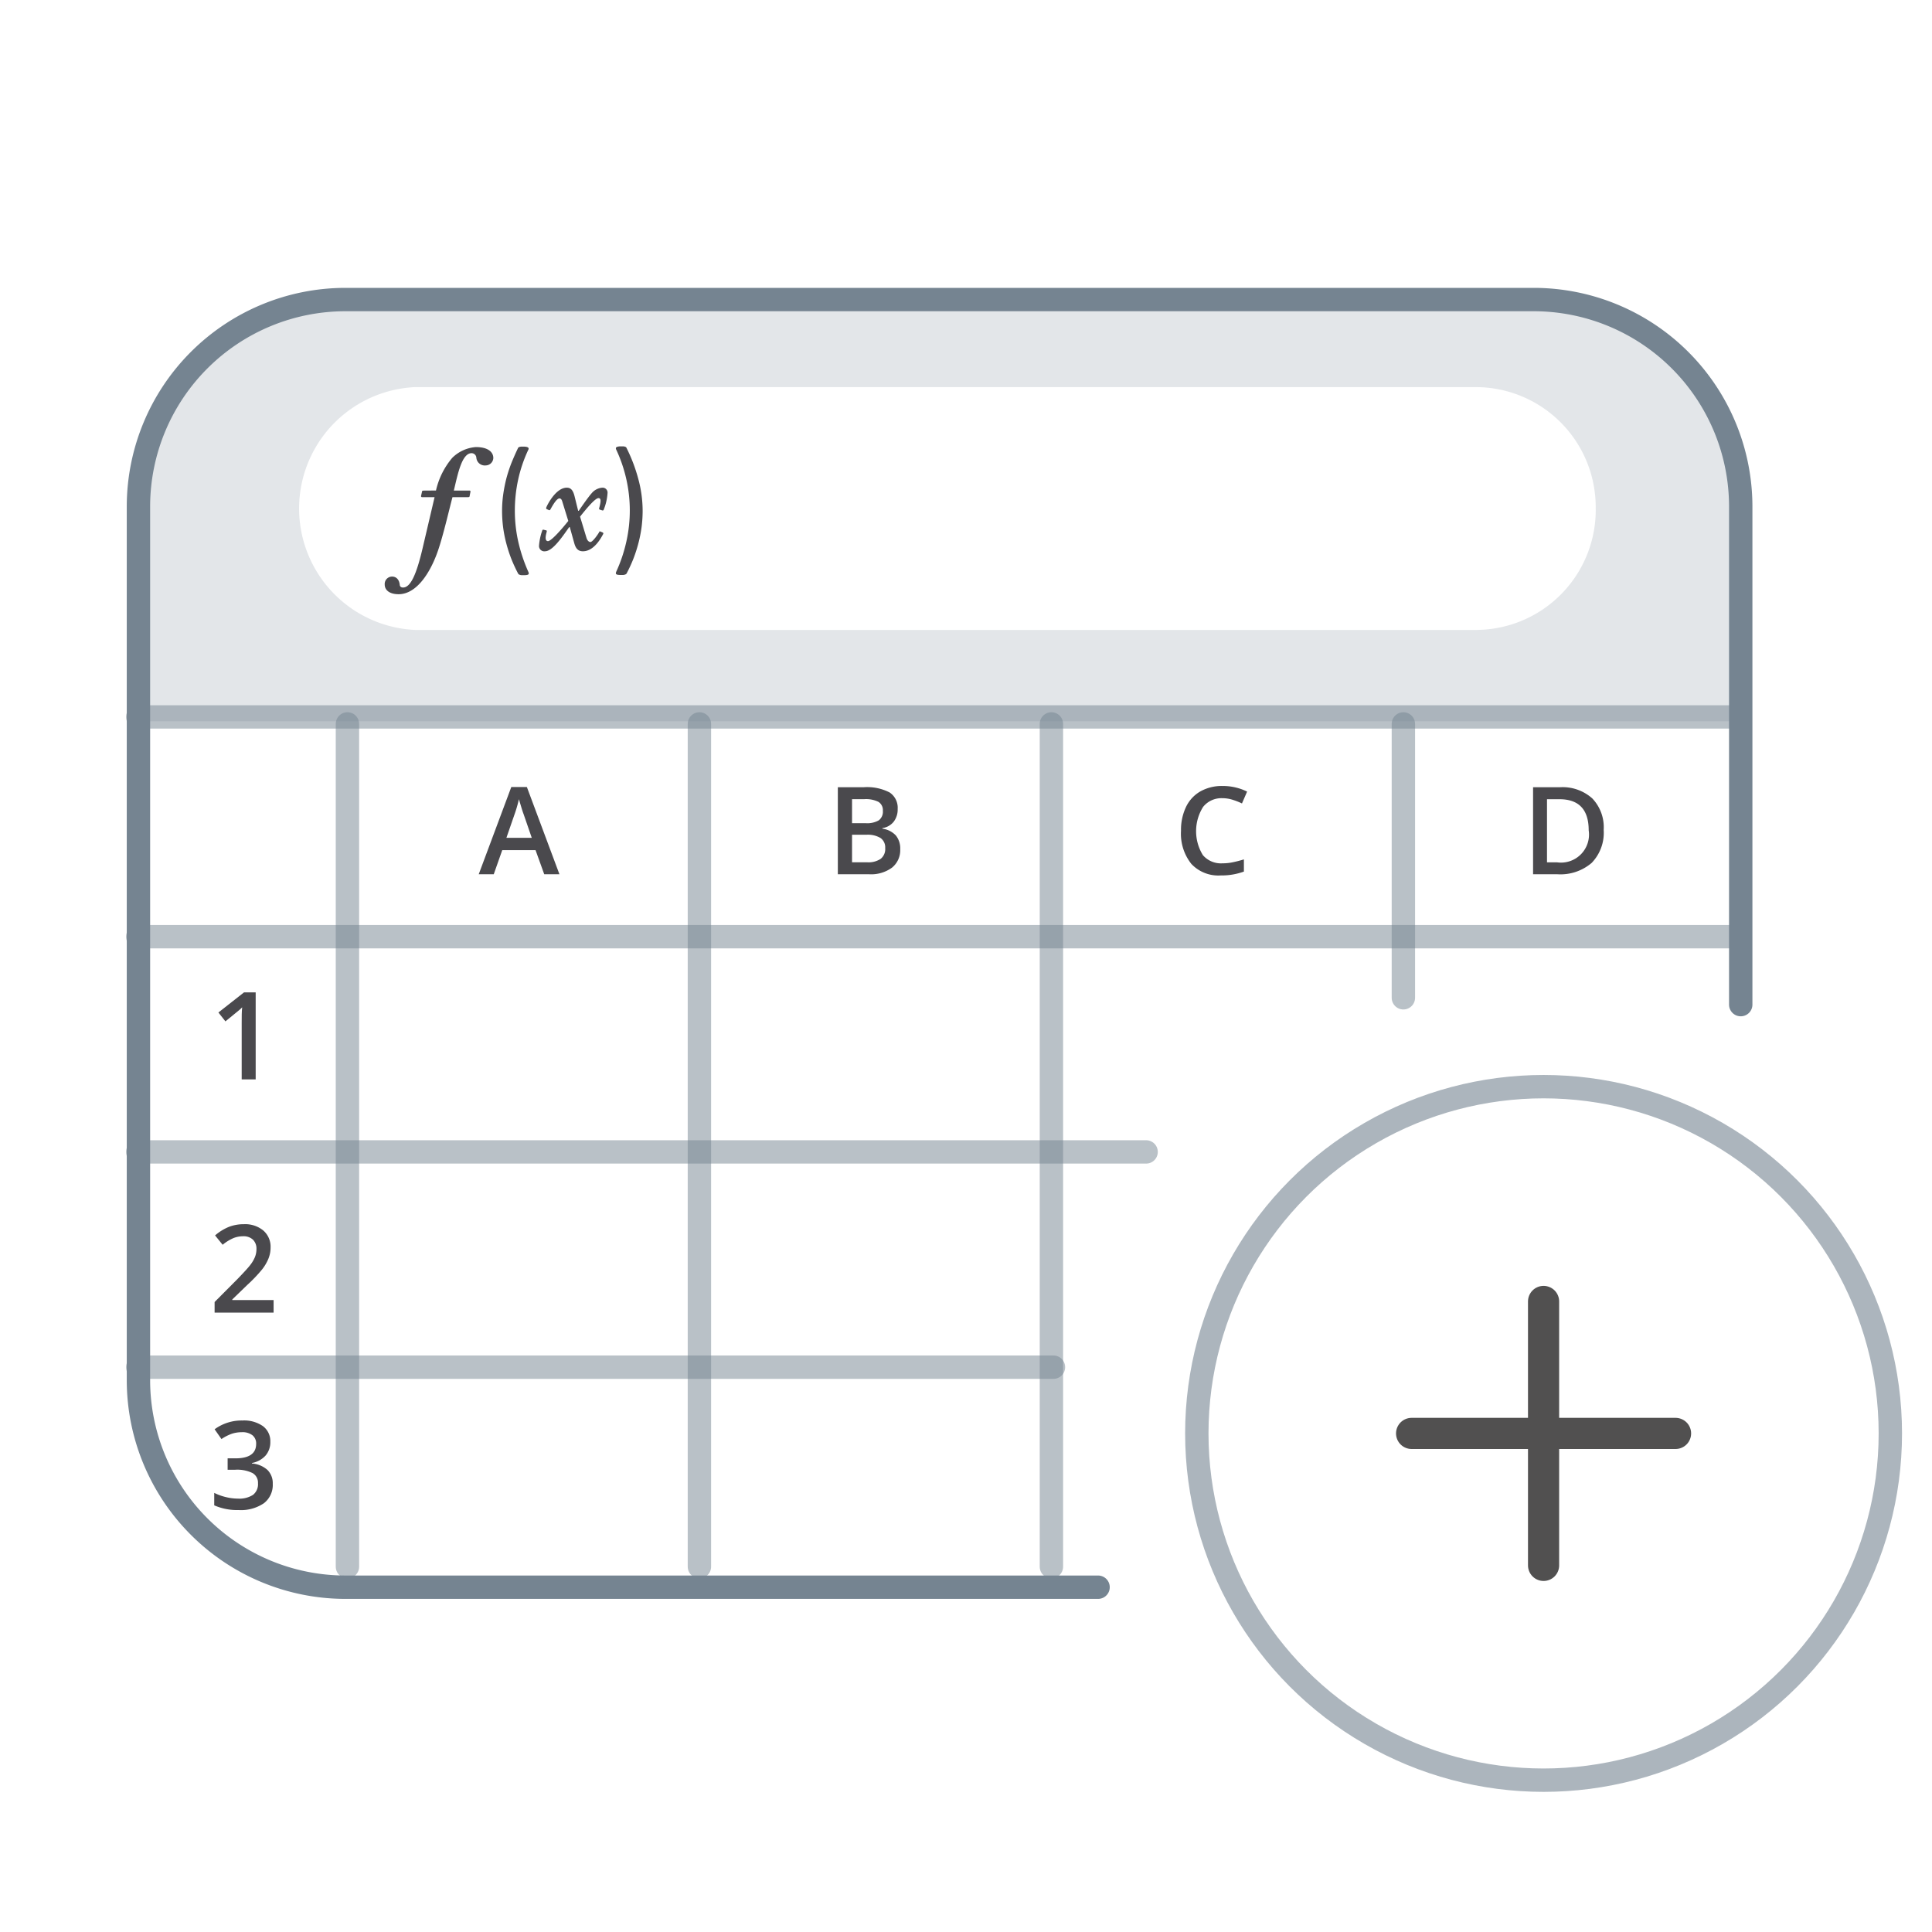 <svg xmlns="http://www.w3.org/2000/svg" width="62" height="62" viewBox="0 0 62 62">
  <defs>
    <style>
      .a {
        fill: #4a494d;
      }

      .b, .d, .e, .f {
        fill: none;
        stroke-miterlimit: 10;
      }

      .b, .d, .e {
        stroke: #758491;
        stroke-width: 0.75px;
      }

      .b, .d, .f {
        stroke-linecap: round;
      }

      .b {
        opacity: 0.5;
      }

      .c {
        fill: #758491;
        opacity: 0.2;
      }

      .e {
        opacity: 0.6;
      }

      .f {
        stroke: #515050;
      }
    </style>
  </defs>
  <title>SP_FT</title>
  <g>
    <path class="a" d="M17.465,28.056l-.279-.775H16.118l-.273.775h-.482l1.045-2.8h.5l1.045,2.8Zm-.4-1.169-.262-.761c-.02-.05-.046-.13-.079-.24s-.058-.19-.071-.24a4.263,4.263,0,0,1-.15.513l-.252.728Z"/>
    <path class="a" d="M8.205,34.639H7.756v-1.8c0-.216,0-.387.016-.513-.03.031-.066.065-.109.1s-.185.154-.429.351l-.225-.285.821-.645h.375Z"/>
    <path class="a" d="M8.78,42.123H6.887v-.34l.721-.724c.211-.218.353-.372.422-.463a1.1,1.1,0,0,0,.152-.257.7.7,0,0,0,.048-.258.4.4,0,0,0-.114-.3.437.437,0,0,0-.314-.108.834.834,0,0,0-.311.059,1.437,1.437,0,0,0-.346.214l-.243-.3a1.594,1.594,0,0,1,.453-.278,1.316,1.316,0,0,1,.468-.082.915.915,0,0,1,.624.2.685.685,0,0,1,.236.547.941.941,0,0,1-.069.359,1.422,1.422,0,0,1-.208.351,4.774,4.774,0,0,1-.466.488l-.486.47v.02H8.78Z"/>
    <path class="a" d="M8.675,46.27a.654.654,0,0,1-.154.442.777.777,0,0,1-.436.237v.016a.839.839,0,0,1,.5.209.6.6,0,0,1,.168.444.739.739,0,0,1-.284.622,1.309,1.309,0,0,1-.811.219,1.834,1.834,0,0,1-.783-.151v-.4a1.728,1.728,0,0,0,.377.136,1.624,1.624,0,0,0,.382.048.806.806,0,0,0,.485-.12.434.434,0,0,0,.16-.372.354.354,0,0,0-.177-.329,1.127,1.127,0,0,0-.558-.105H7.305V46.8h.247c.445,0,.668-.155.668-.463a.337.337,0,0,0-.116-.276.521.521,0,0,0-.344-.1,1.039,1.039,0,0,0-.306.045,1.44,1.44,0,0,0-.347.175l-.22-.314a1.468,1.468,0,0,1,.892-.282,1.059,1.059,0,0,1,.66.182A.6.6,0,0,1,8.675,46.27Z"/>
    <path class="a" d="M26.887,25.263h.829a1.572,1.572,0,0,1,.833.168.588.588,0,0,1,.258.531.638.638,0,0,1-.127.407.561.561,0,0,1-.363.205v.019a.721.721,0,0,1,.433.219.661.661,0,0,1,.139.442.717.717,0,0,1-.263.589,1.133,1.133,0,0,1-.731.213H26.887Zm.456,1.154h.439a.744.744,0,0,0,.418-.091.346.346,0,0,0,.132-.308.311.311,0,0,0-.141-.285.905.905,0,0,0-.453-.087h-.395Zm0,.371v.884h.485a.709.709,0,0,0,.433-.11.4.4,0,0,0,.146-.346.366.366,0,0,0-.149-.323.791.791,0,0,0-.453-.105Z"/>
    <path class="a" d="M39.228,25.615a.753.753,0,0,0-.619.279,1.464,1.464,0,0,0-.008,1.547.763.763,0,0,0,.627.264,1.6,1.6,0,0,0,.343-.036c.112-.023.227-.053.347-.09v.391a2.1,2.1,0,0,1-.745.124,1.188,1.188,0,0,1-.942-.371A1.555,1.555,0,0,1,37.9,26.66a1.711,1.711,0,0,1,.16-.763,1.135,1.135,0,0,1,.461-.5,1.4,1.4,0,0,1,.709-.174,1.76,1.76,0,0,1,.791.18l-.165.38a2.307,2.307,0,0,0-.3-.117A1.077,1.077,0,0,0,39.228,25.615Z"/>
    <path class="a" d="M51.464,26.633a1.391,1.391,0,0,1-.384,1.057,1.54,1.54,0,0,1-1.1.366h-.782V25.263h.864a1.426,1.426,0,0,1,1.037.36A1.34,1.34,0,0,1,51.464,26.633Zm-.481.015q0-1-.938-1h-.4v2.026h.326A.9.9,0,0,0,50.983,26.648Z"/>
    <line class="b" x1="4.42" y1="36.966" x2="36.78" y2="36.966"/>
    <line class="b" x1="4.42" y1="30.059" x2="55.636" y2="30.059"/>
    <line class="b" x1="4.42" y1="43.874" x2="33.807" y2="43.874"/>
    <line class="b" x1="11.15" y1="23.231" x2="11.15" y2="50.277"/>
    <line class="b" x1="22.445" y1="23.231" x2="22.445" y2="50.277"/>
    <line class="b" x1="33.741" y1="23.231" x2="33.741" y2="50.277"/>
    <line class="b" x1="45.036" y1="23.231" x2="45.036" y2="32.02"/>
    <line class="b" x1="4.42" y1="23.007" x2="55.636" y2="23.007"/>
    <path class="c" d="M48.8,9.527H11.182a7.019,7.019,0,0,0-7.019,7.018v6.6H55.817v-6.6A7.018,7.018,0,0,0,48.8,9.527Zm2.409,6.847a3.852,3.852,0,0,1-3.84,3.841H13.322a3.9,3.9,0,0,1,0-7.792H47.368a3.852,3.852,0,0,1,3.84,3.841Z"/>
    <g>
      <path class="a" d="M13.991,15.741a2.457,2.457,0,0,1,.523-1.049,1.2,1.2,0,0,1,.757-.345c.412,0,.56.177.56.349a.248.248,0,0,1-.245.24.271.271,0,0,1-.3-.254.155.155,0,0,0-.153-.139c-.315,0-.445.685-.569,1.2h.5c.028,0,.038.014.033.043l-.024.12c0,.034-.014.048-.052.048h-.5c-.106.393-.292,1.212-.465,1.715-.235.685-.675,1.4-1.265,1.4-.287,0-.445-.129-.445-.312a.237.237,0,0,1,.234-.254c.153,0,.235.116.249.269.005.048.039.082.106.082.235,0,.426-.4.628-1.266l.383-1.633h-.4a.033.033,0,0,1-.033-.043l.029-.13c0-.024.014-.038.053-.038Z"/>
      <path class="a" d="M16.961,14.419a4.5,4.5,0,0,0-.331.965,4.657,4.657,0,0,0-.108,1,4.526,4.526,0,0,0,.11,1,5.155,5.155,0,0,0,.324.969.133.133,0,0,1,.013.048.037.037,0,0,1-.015.033.125.125,0,0,1-.051.018.533.533,0,0,1-.091.006c-.029,0-.053,0-.074,0a.253.253,0,0,1-.052-.01.142.142,0,0,1-.037-.016.08.08,0,0,1-.02-.021,4.988,4.988,0,0,1-.223-.483,4.642,4.642,0,0,1-.161-.5,4.074,4.074,0,0,1-.1-.511,4.138,4.138,0,0,1-.033-.523,3.762,3.762,0,0,1,.036-.522,4.717,4.717,0,0,1,.1-.511,4.631,4.631,0,0,1,.163-.5q.1-.246.215-.487a.028.028,0,0,1,.013-.016.158.158,0,0,1,.029-.014.244.244,0,0,1,.052-.011q.031,0,.084,0a.411.411,0,0,1,.087.007.143.143,0,0,1,.051.019.04.04,0,0,1,.021.03A.073.073,0,0,1,16.961,14.419Z"/>
      <path class="a" d="M18.285,16.915h-.019c-.235.335-.536.776-.777.776a.169.169,0,0,1-.191-.182,1.9,1.9,0,0,1,.105-.489c.01-.019.02-.028.048-.019l.077.019c.019,0,.019.02.019.039-.076.258-.019.306.039.306.105,0,.44-.383.651-.647l-.191-.618c-.024-.086-.058-.105-.092-.105-.081,0-.186.163-.292.355a.035.035,0,0,1-.048.019l-.077-.034c-.009-.005-.009-.024-.009-.043.019-.058.3-.642.662-.642.124,0,.2.077.249.278l.115.465h.018c.149-.216.317-.455.412-.561a.492.492,0,0,1,.35-.182.158.158,0,0,1,.163.172,1.722,1.722,0,0,1-.124.537.036.036,0,0,1-.049.019l-.061-.019c-.03-.009-.039-.019-.039-.038.067-.24.067-.336-.019-.336-.1,0-.364.307-.59.595l.206.68c.025.086.078.134.125.134.077,0,.259-.269.287-.326,0-.019.02-.019.04-.009l.066.028a.035.035,0,0,1,.019.048c-.057.106-.288.556-.651.556-.153,0-.23-.086-.278-.259Z"/>
      <path class="a" d="M20.623,16.387a4.138,4.138,0,0,1-.033.523,4.263,4.263,0,0,1-.1.511,4.636,4.636,0,0,1-.16.5,4.543,4.543,0,0,1-.222.483.057.057,0,0,1-.02.021.142.142,0,0,1-.037.016.24.24,0,0,1-.052.01c-.02,0-.045,0-.073,0a.587.587,0,0,1-.1-.006.114.114,0,0,1-.049-.018.038.038,0,0,1-.013-.033.129.129,0,0,1,.012-.048,4.814,4.814,0,0,0,.325-.968,4.569,4.569,0,0,0,0-1.993,4.6,4.6,0,0,0-.33-.965.072.072,0,0,1-.006-.04.036.036,0,0,1,.02-.03.149.149,0,0,1,.052-.019.405.405,0,0,1,.087-.007q.048,0,.081,0a.255.255,0,0,1,.053.011.112.112,0,0,1,.029.014.031.031,0,0,1,.014.016,5.2,5.2,0,0,1,.378.987A3.949,3.949,0,0,1,20.623,16.387Z"/>
    </g>
    <path class="d" d="M35.238,50.935H11.07a6.646,6.646,0,0,1-6.627-6.627V16.239A6.646,6.646,0,0,1,11.07,9.613H49.235a6.646,6.646,0,0,1,6.627,6.626v16"/>
  </g>
  <g>
    <circle class="e" cx="49.535" cy="46" r="11.128"/>
    <g>
      <line class="f" x1="45.3" y1="46" x2="53.77" y2="46"/>
      <line class="f" x1="49.535" y1="41.765" x2="49.535" y2="50.235"/>
    </g>
  </g>
</svg>
